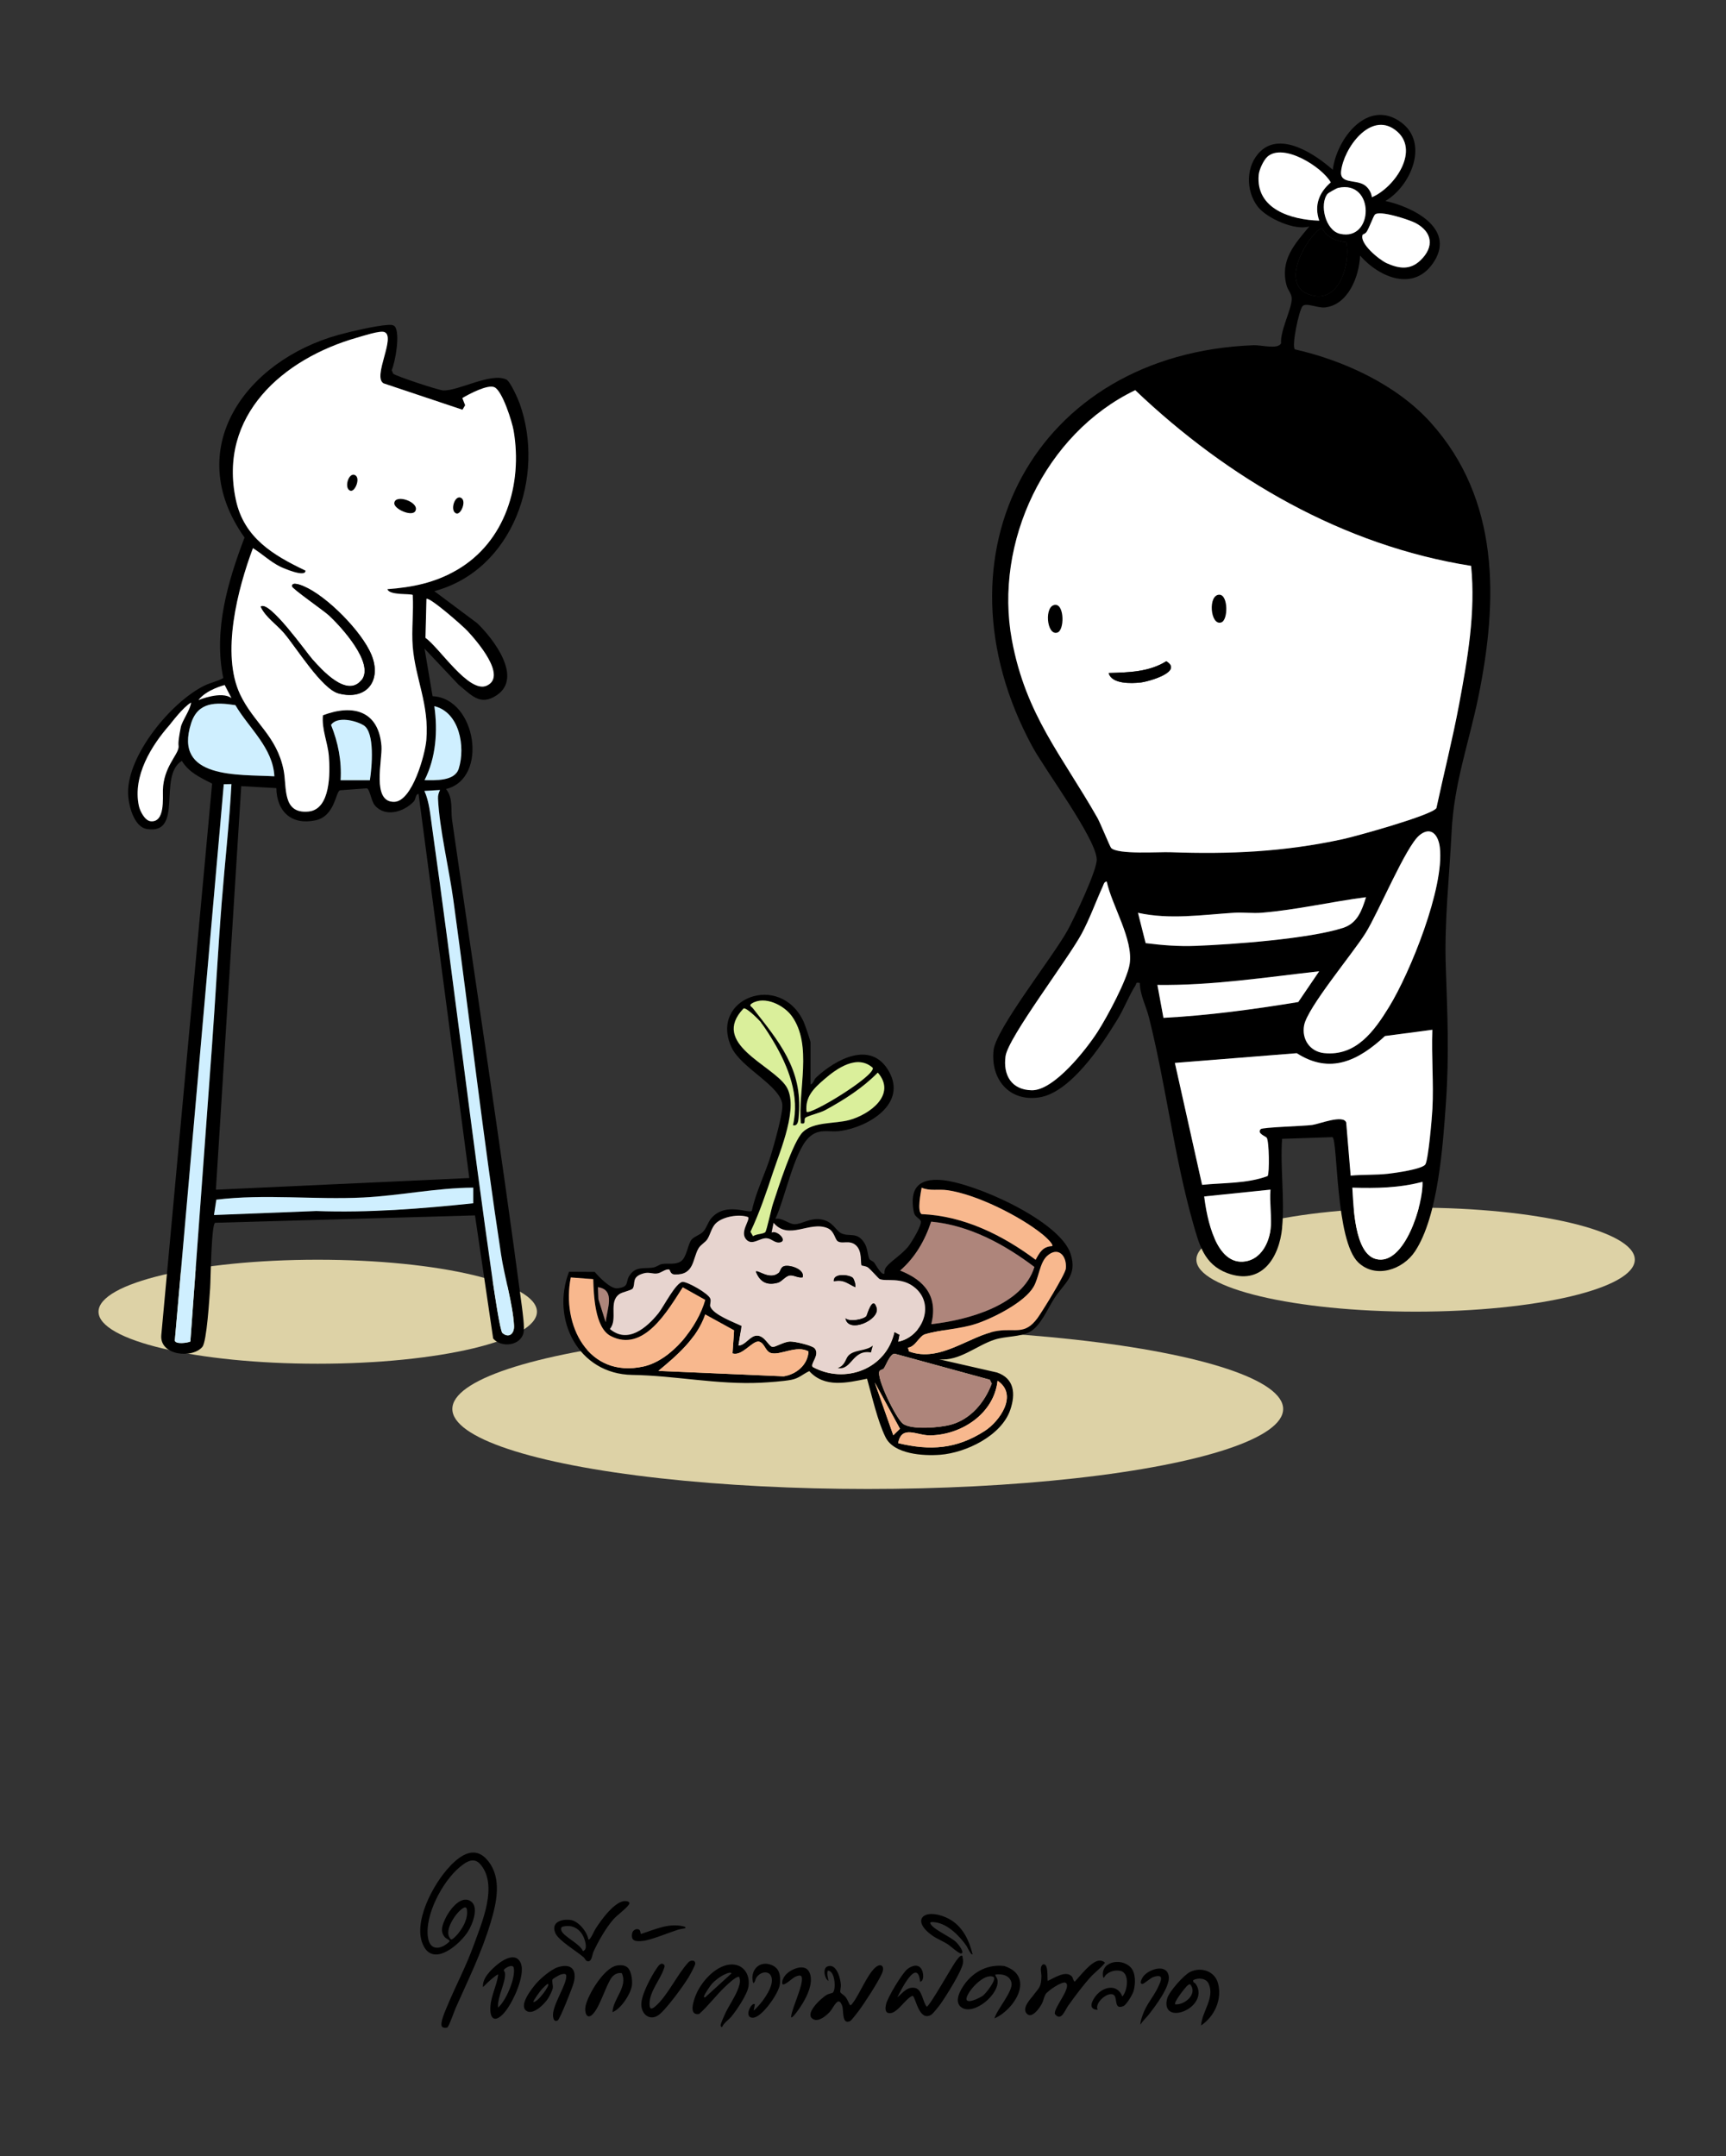 <?xml version="1.0" encoding="UTF-8"?>
<svg id="Layer_1" xmlns="http://www.w3.org/2000/svg" version="1.1" viewBox="0 0 245.27 306.4">
  <rect x="0" y="0" width="245.27" height="306.4" fill="#333333" stroke="none"/>
  <!-- Generator: Adobe Illustrator 29.8.2, SVG Export Plug-In . SVG Version: 2.1.1 Build 3)  -->
  <defs>
    <style>
      .st0 {
        fill: #daef9b;
      }

      .st1 {
        fill: #f8b88e;
      }

      .st2 {
        fill: #ae857b;
      }

      .st3 {
        fill: #ddd2a6;
      }

      .st4 {
        fill: #fff;
      }

      .st5 {
        fill: #cfefff;
      }

      .st6 {
        fill: #e7d4cf;
      }
    </style>
  </defs>
  <g>
    <ellipse class="st3" cx="123.31" cy="200.23" rx="59.03" ry="11.37"/>
    <ellipse class="st3" cx="201.16" cy="179.01" rx="31.15" ry="7.39"/>
    <ellipse class="st3" cx="45.15" cy="186.41" rx="31.15" ry="7.39"/>
    <g>
      <path d="M182.2,174.46c-.42,4.37-2.99,8.28-7.83,6.45-3.26-1.24-3.96-4.02-4.83-7.08-2.66-9.35-3.88-19.73-6.26-29.21-.41-1.64-1.27-3.18-1.31-4.93-.65-.14-.44.09-.62.36-.91,1.41-1.63,3.33-2.59,4.88-2.22,3.62-6.67,10.39-11.13,11.03-4.24.61-6.89-2.61-6.44-6.72.34-3.07,8.52-13.35,10.57-17.13.91-1.68,4.16-8.46,4.09-10-.13-3-7.34-12.66-9.17-16.05-14.74-27.24.31-55.82,31.47-57,1.1-.04,3.45.63,3.89-.27-.12-1.83,1.46-4.74,1.52-6.26.03-.78-.56-1.29-.74-1.99-.94-3.57,1.11-5.81,3.25-8.37-2.01.67-6.07-1.16-7.33-2.79-1.75-2.27-1.74-5.87.39-7.89,2.96-2.81,7.8.46,10.26,2.64.55-4.42,4.96-10.18,9.68-6.77,4.06,2.94,1.43,9.08-2.2,11.2,3.8.82,9.86,3.8,6.98,8.51-2.75,4.49-7.75,2.46-10.58-.75-.11,2.94-1.68,7-4.98,7.37-1.03.12-2.68-.73-3.19-.18s-1.61,5.78-1.08,6.14c6.93,1.57,14.42,5.02,19.24,10.35,9.9,10.97,9.63,25.28,6.83,38.99-1.36,6.64-3.47,12.27-3.81,19.2-.31,6.27-1.05,12.79-.83,19.14.23,6.73.5,12.59.02,19.4-.42,5.97-1.09,16.11-4.39,21.1-1.72,2.61-5.6,3.93-8.06,1.58-3.27-3.11-2.89-17.32-3.67-17.81l-7.16.24c-.29,4.05.39,8.61,0,12.61ZM157.27,125.28c-.39.03-.44.41-.56.68-1.02,2.24-1.82,4.52-2.99,6.71-1.95,3.65-10.46,14.78-10.83,17.43s.85,4.79,3.73,4.84c3.16.05,7.78-5.85,9.38-8.35,1.3-2.04,4.18-7.37,4.53-9.6.54-3.49-2.52-8.28-3.26-11.71ZM209.05,80.42c-18.23-2.88-34.54-12.4-47.74-24.97-12.83,6.16-20.11,21.61-17.52,35.53,1.98,10.63,7.11,16.38,12.15,25.25.41.73,1.79,4.12,1.95,4.28.98.96,6.76.55,8.4.6,8.47.3,16.1-.04,24.45-1.84,1.82-.39,12.73-3.41,13.37-4.43,1.05-4.89,2.3-9.8,3.22-14.72,1.21-6.5,2.37-13.08,1.71-19.7ZM161.71,129.72l1.09,4.31c2.36.3,4.69.49,7.08.39,5.26-.2,16.2-1,20.98-2.56,2.05-.67,2.66-2.47,3.26-4.36-4.93.64-9.86,1.8-14.82,2.21-1.28.11-2.6-.09-3.89,0-4.58.29-9.16,1.01-13.7.01ZM164.47,139.97l.86,4.68c6.4-.33,12.83-1.21,19.16-2.25l2.97-4.37c-7.64.86-15.28,2.04-22.99,1.94ZM166.97,151.05l3.87,17.34c3.1-.32,6.34-.15,9.31-1.25.29-.41.22-4.97-.13-5.45-.15-.2-1.43-.6-.85-1.22.25-.27,6.17-.43,7.31-.59.99-.14,4.46-1.53,4.84-.34l.63,7.54c1.74-.17,3.6-.07,5.33-.27.99-.11,4.92-.65,5.3-1.35.42-.78.92-6.61.99-7.88.18-3.72-.16-7.51-.01-11.23l-6.73.89c-3.74,3.47-7.74,5.52-12.54,2.44l-17.3,1.38ZM180.54,174.74c.22-1.75-.16-3.88,0-5.68l-9.42.97c.37,3.04,1.65,9.93,5.89,9.22,2.16-.36,3.29-2.55,3.53-4.51ZM180.07,22.3c-.53.48-1.14,1.8-1.21,2.53-.46,4.89,4.64,6.41,8.6,6.53-.75-2.18-.03-3.99,1.64-5.44-1.23-2.18-6.77-5.7-9.04-3.62ZM191.32,34.43c-1.49-.17-2.66-.63-3.44-1.97-1.03-.26-6.94,8.06-1.47,9.51,3.97,1.05,5.48-4.5,4.91-7.54ZM201.68,118.72c-1.9,1.57-5.78,10.89-7.62,13.85-1.81,2.91-8.28,10.61-8.75,13.14-.37,1.98.83,3.74,2.84,3.95,4.55.47,7.12-3.13,9.23-6.56,3.04-4.96,7.87-16.95,7.22-22.64-.2-1.79-1.25-3.13-2.93-1.74ZM188.65,27.55c-1.19,1.48-.32,5.21,1.78,5.69,4.84,1.1,4.96-7.72-.28-6.53-.25.06-1.37.68-1.5.85ZM194.95,28.03c3.27-1.39,6.99-6.81,3.32-9.56-3.56-2.67-7.34,2.61-7.7,5.89-.19,1.77,2,1.15,3.25,1.89.6.35,1.06,1.1,1.13,1.78ZM192.17,168.78c.16,2.58.29,9.29,3.32,10.13,4.09,1.13,6.82-7.91,6.65-10.96-3.3.88-6.57.93-9.97.83ZM193.63,33.35c-.51,1.23,2.34,3.57,3.43,4.06,1.73.78,3.31,1,4.78-.41,2-1.92,1.72-4.05-.72-5.32-.86-.45-5.18-1.88-5.77-1.16-.23.28-.75,1.78-1.16,2.43-.17.27-.55.36-.57.4Z"/>
      <path d="M56.1,46.39c.8.97.08,5.02-.44,6.22l.22.5c.4.35,6.39,2.33,7.08,2.37,2.16.12,6.81-2.6,9-1.54.55.27,1.63,2.7,1.88,3.39,3.7,10.35-.93,23.67-12.12,26.68l6.1,4.56c2.25,2.16,6.55,7.71,2.75,10.24-2.37,1.58-3.62-.08-5.4-1.5l-4.84-5.13,1.14,6.76c6.21.27,8.01,11.7,1.91,13.19,1.05,1.3.65,2.97.86,4.4,3.31,22.99,6.87,46.05,9.91,69.06.11.87.42,3.06.25,3.79-.43,1.9-3.16,2.19-4.32.84l-2.58-17.5-36.92,1.05c-.56.1-.64,8.24-.72,9.3-.11,1.47-.48,7.58-1.1,8.33-1.39,1.69-6.09,1.26-5.84-1.66l7.22-78.38c-1.7-.89-3.24-1.53-4.3-3.23-3.46,2.1.33,10.52-4.97,9.68-1.88-.3-2.64-3.48-2.67-5.11-.09-5.4,6.14-12.95,10.82-15.25.96-.47,1.84-.6,2.71-1.09-1.41-6.74.63-13.71,3.02-19.97-9.01-12.69.25-25.19,13.39-28.81,1.74-.48,5.19-1.28,6.92-1.4.33-.02.82-.06,1.05.22ZM24.15,102.96c-2.67,3.01-5.31,7.33-4.43,11.54.15.73.84,2.13,1.69,2.21,2.07.19.94-3.18.97-4.26.1-3.19,2.82-5.06,2.98-6.19.07-.49-.28-.99-.21-1.56.11-.96.48-1.97.53-2.95-.26-.29-1.34,1-1.54,1.22ZM31.8,111.45l-6.96,79.05c.09.56,1.78.35,2.21.14l3.07-41.95c.5-6.82.85-13.69,1.39-20.5.44-5.58,1.08-11.18,1.38-16.77l-1.09.02ZM38.99,110.32c-.21-4.06-3.61-6.82-5.54-10.11-2.77-.42-5.31-.49-6.29,2.57-2.57,7.99,6.76,7.25,11.83,7.54ZM30.73,170.49l-.33,2.17,14.53-.57c7.48.27,14.89-.32,22.31-1.1v-2.22c-5.23.03-10.44,1.14-15.64,1.4-6.93.34-13.99-.53-20.88.31ZM34.28,111.71l-3.6,57.36,36.01-1.66-7.21-54.58c-.47.02-.35.72-.7,1.09-1.38,1.46-4,2.28-5.5.55-.54-.62-.71-2.33-1.15-2.44l-3.82.28c-.63.22-.7,3.68-3.48,4.27-3.4.72-5.5-1.24-5.56-4.58l-4.98-.28ZM35.94,77.9c-2.16,5.75-4.56,15.01-1.81,20.79,1.94,4.08,5.17,5.84,6.17,10.73.49,2.43-.23,6.25,3.53,5.9,3.17-.29,3.1-5.56,2.9-7.9-.16-1.95-1.04-3.8-.84-5.78,4.27-1.63,7.92-.64,8.32,4.39.15,1.98-1.44,7.98,1.81,7.91,2.55-.06,4.38-6.69,4.56-8.75.44-5.06-1.55-8.7-1.93-13.3-.19-2.37.14-4.95,0-7.34-.25-.24-3.32.08-3.6-.83,3.58-.26,6.75-.91,9.88-2.73,6.9-4.01,9.35-12.19,8.06-19.79-.22-1.27-1.58-5.61-2.71-6.17-.95-.47-3.66.97-4.58,1.53l.4,1.02-.38.64-11.21-3.75c-1.64-.91,1.86-6.72.08-7.3-.66-.22-3.03.57-3.84.8-10.52,2.99-19.8,11.06-17.23,23.06,1.15,5.4,5.28,7.85,9.89,10.05.04,1.06-3.25-.39-3.59-.56-1.41-.69-2.55-1.82-3.88-2.63ZM52.56,110.88c.3-1.79.75-6.84-.91-7.82-1.12-.66-3.71-1.31-4.61-.05,1.02,2.5,1.54,5.16,1.36,7.87h4.16ZM62.53,112.26l-2.21.13c.68,1.51.84,3.37,1.07,5.03,3.03,21.56,5.56,43.21,8.66,64.77.15,1.03,1.01,6.95,1.35,7.24.91.78,1.72.12,1.65-1.07-.17-3.01-1.37-6.99-1.84-10.1-2.55-16.72-4.46-33.55-6.77-50.31-.6-4.4-2-10.24-2.19-14.47-.02-.48.1-.81.29-1.23ZM61.71,100.35c.51,3.53.24,7.32-1.39,10.53,1.55,0,4.29.17,4.86-1.64.98-3.1.13-8.02-3.48-8.88ZM60.6,85.11l-.14,5.54c1.96,1.35,6.18,7.95,8.71,6.79,2.93-1.34-1.41-6.34-2.74-7.77-.69-.74-5.4-4.86-5.83-4.56Z"/>
      <path d="M115.17,154.1c.43-.05.43-.63.82-.99,2.78-2.58,7.79-5.33,10.32-.87,2.63,4.63-2.91,7.92-6.87,8.48-1.72.24-3.09-.47-4.56.99-2.07,2.07-3.36,8.7-4.7,11.51.97-.21,1.88.72,2.68.75,1.04.05,2.19-.92,3.76-.69,1.79.26,2.11,1.63,2.98,2.01,1.17.51,2.25-.3,3.28,1.43.45.75.4,1.75.68,2.23.09.15.51.27.7.53.22.32,1.07,1.87,1.43,1.49-.03-.37.04-.66.28-.96.73-.88,2.29-1.8,3.16-2.95.44-.58,1.97-3.05,1.7-3.57-.21-.41-.83-.51-.98-1.26-.64-3.34.69-4.82,3.98-4.53,4.7.41,16.8,5.79,18.31,10.5,1,3.12-.94,4.17-2.3,6.28-.95,1.46-1.98,3.99-3.51,4.8-1.4.74-3.4.58-5,1.1-2.56.82-4.99,3.09-7.88,2.79l8.23,1.88c2.47.85,2.66,3.03,1.88,5.31-1.26,3.68-6.3,6.1-9.97,6.38-2.4.18-6.56-.07-7.75-2.49-1.13-2.28-1.93-5.85-2.63-8.32-2.84.58-6.03,1.34-8.21-1.08-.95.44-1.45,1.03-2.58,1.24s-3.12.35-4.3.41c-6.15.3-12.22-1.02-18.28-1.11-7.66-.12-11.59-7.9-8.98-14.66l3.65.02c.64.76,2.26,2.45,3.24,2.33,1.7-.2,1.13-.85,1.64-1.71.92-1.53,2.21-1.01,3.47-1.25.47-.09.83-.41,1.18-.48.89-.16,1.88.14,2.68-.37.88-.56.97-2.34,1.54-3.09.34-.45,1.21-.66,1.68-1.17s.67-1.36,1.15-1.9c2.06-2.35,5.24-.6,5.75-1.04.58-2.75,1.92-5.28,2.72-7.95.43-1.44,1.72-5.91,1.61-7.14-.24-2.69-5.86-5.2-7.22-8.15-3.21-6.94,6.93-10.81,10.26-3.61.16.35.97,2.72.97,2.91v5.96ZM81.11,181.54c-1.35,6.74,2.46,14.36,10.3,12.66,4-.87,7.74-5.63,8.81-9.47l-3.2-1.79c-2.09,3.23-5.55,9.4-10.26,6.91-2.26-1.19-2.39-5.85-2.46-8.07l-3.19-.24ZM84.97,182.92l.07,1.73,1.03,3.26c.16-1.85,1.45-4.6-1.1-4.98ZM89.9,183.13c-.17.26-1.46.5-1.86.77-1.64,1.13-.18,3.56-1.37,4.97,2.53,2.16,5.22-.16,6.89-2.23.72-.89,2.5-4.46,3.47-4.46.71,0,3.67,1.66,3.91,2.39.13.4-.11.85,0,1.12.46,1.18,3.33,2.22,4.44,2.75l-.44,2.78c1.02-.04,1.62-1.41,2.63-1.41,1.12,0,1.66,1.54,2.21,1.6.44.05,1.56-.73,2.5-.76.66-.02,3.14.54,3.49.97.79.95-.65,2.14-.29,2.64,4.59,2.51,10.47.32,11.62-4.97l.74.4-.19.98c3.3-.66,5.3-5.09,2.46-7.59-1.98-1.75-4.34-.86-5.17-1.34-.11-.06-1.18-1.29-1.59-1.6-.3-.22-.85-.23-.92-.31-.2-.23.17-2.06-.85-2.89-.91-.75-1.85-.12-2.52-.52-.43-.26-.47-1.46-1.45-1.87-2.55-1.09-5.52,1.8-7.68-.76l-.28,1.38c.78-.4,2.29,1.13,1.24,1.39-.76.18-1.22-.53-1.93-.58-1-.07-2.07,1.11-2.92.17-.95-1.06.59-2.74.27-3.18-1.28-.47-3.64-.06-4.61.91-.6.61-.76,1.59-1.2,2.26-.29.45-.93.76-1.23,1.26-.89,1.5-.55,3.8-3.36,3.73-.73-.02-.65-.7-.85-.72-.55-.06-1.08.48-1.66.57-.66.1-1.14-.23-1.91-.02-1.85.5-1.11,1.47-1.59,2.18ZM100.21,186.79c-1.19,3.42-3.96,5.8-6.65,8.03l17.8.77c1.81-.28,3.43-1.63,3.53-3.53-1.69-.97-4.03.61-5.34.22-.83-.24-.86-1.43-1.73-1.63-.96-.09-2.37,2.13-3.73,1.68l.23-3.28-4.11-2.26ZM108.14,145.33c-.36-.44-2.01-2.09-2.49-2.01-4.8,5,4.04,8,6.04,11.07,1.86,2.85-.83,9.1-1.87,12.24-.95,2.86-1.91,5.72-3.2,8.44l.37.63c.4-.35,1.49-.3,1.74-.6.2-.24.85-3.33,1.09-4.03.74-2.21,2.81-8.78,4.23-10.17,1.52-1.49,4.56-1.16,6.6-1.71,2.83-.76,6.81-3.59,4.06-6.74-2.12,2.17-4.77,3.86-7.43,5.31-.79.43-2.05.67-2.78,1.05-.44.23.18,1.07-.73.84-.41-4.74,1.7-11.07-1.27-15.22-1.13-1.58-3.85-2.93-5.67-1.82-.5.31-.06.43.14.7,3.65,4.67,7.07,8.65,6.52,15.11-.04.52-.01,1.72-.84,1.51,1-4.14-.65-8.31-2.72-11.83-.43-.73-1.31-2.14-1.82-2.75ZM114.61,157.98c.52.55,9.69-5.03,9.42-6.23-2.21-1.98-5.11.07-6.93,1.65-1.44,1.26-2.71,2.46-2.49,4.57ZM124.31,196.49l2.63,7.47.95-.92-3.57-6.55ZM125.6,194.47c-.1.14-.5.2-.61.36-.55.87,2.36,6.79,3.32,7.49,1.24.92,5.31.55,6.81.14,2.83-.78,4.81-3.18,5.81-5.84l-.28-.55-13.5-3.69c-.66-.02-1.19,1.54-1.55,2.08ZM141.76,196.22c-.51,4.68-5.11,7.7-9.58,7.77-1.9.03-4.05-1.54-4.55,1.1,4.58,1.1,8.29.84,12.27-1.71,2.2-1.41,4.81-5.19,1.86-7.15ZM132.34,188.18c5.12-.57,12.99-2.65,14.66-8.13-4.27-3.23-9.25-5.93-14.67-6.44-.89,2.69-2.27,5.08-4.41,6.95,3.5,1.39,5.41,3.69,4.43,7.62ZM129.02,191.51l.16.55c4.46,1.64,8.65-2.31,12.56-2.92,2.53-.4,3.88.63,5.68-1.8.7-.95,3.97-6.24,4.04-7.05.17-1.83-1.09-3.2-2.65-1.81-1.08.96-1.17,3.1-1.95,4.42-1.3,2.2-5.69,4.4-8.09,5.21s-5.23.86-7.34,1.52c-.8.25-1.4,1.82-2.41,1.89ZM130.96,168.78c-.13.76-.66,3.32-.02,3.76,5.98.23,11.52,2.97,16.22,6.49.56-1.02,1.01-1.89,2.35-1.94.25-.28-1.03-1.4-1.33-1.64-3.22-2.62-9.46-5.74-13.57-6.31-1.26-.18-2.51.15-3.66-.36Z"/>
      <path class="st4" d="M209.05,80.42c.66,6.62-.5,13.21-1.71,19.7-.92,4.92-2.17,9.82-3.22,14.72-.64,1.02-11.54,4.04-13.37,4.43-8.35,1.8-15.98,2.14-24.45,1.84-1.64-.06-7.42.36-8.4-.6-.17-.17-1.54-3.55-1.95-4.28-5.04-8.86-10.18-14.62-12.15-25.25-2.59-13.91,4.7-29.37,17.52-35.53,13.2,12.57,29.52,22.09,47.74,24.97ZM157.55,95.64c.38,1.59,3.22,1.5,4.54,1.35,1.16-.13,6.1-1.54,3.64-3.02-2.46,1.54-5.36,1.59-8.18,1.67Z"/>
      <path class="st4" d="M166.97,151.05l17.3-1.38c4.79,3.07,8.79,1.03,12.54-2.44l6.73-.89c-.14,3.73.2,7.51.01,11.23-.06,1.27-.57,7.1-.99,7.88-.38.7-4.31,1.24-5.3,1.35-1.73.2-3.59.1-5.33.27l-.63-7.54c-.39-1.19-3.85.21-4.84.34-1.14.16-7.06.32-7.31.59-.58.61.7,1.01.85,1.22.35.48.42,5.04.13,5.45-2.97,1.1-6.21.93-9.31,1.25l-3.87-17.34Z"/>
      <path class="st4" d="M201.68,118.72c1.68-1.39,2.73-.05,2.93,1.74.65,5.69-4.18,17.68-7.22,22.64-2.11,3.43-4.68,7.03-9.23,6.56-2.01-.21-3.21-1.97-2.84-3.95.47-2.53,6.94-10.23,8.75-13.14,1.84-2.97,5.71-12.28,7.62-13.85Z"/>
      <path class="st4" d="M157.27,125.28c.74,3.43,3.8,8.22,3.26,11.71-.34,2.23-3.22,7.56-4.53,9.6-1.6,2.5-6.21,8.4-9.38,8.35-2.89-.05-4.1-2.16-3.73-4.84s8.87-13.78,10.83-17.43c1.17-2.19,1.97-4.47,2.99-6.71.13-.28.17-.65.56-.68Z"/>
      <path class="st4" d="M161.71,129.72c4.54,1,9.12.28,13.7-.01,1.28-.08,2.6.11,3.89,0,4.96-.41,9.9-1.57,14.82-2.21-.6,1.89-1.21,3.69-3.26,4.36-4.79,1.56-15.72,2.36-20.98,2.56-2.39.09-4.72-.09-7.08-.39l-1.09-4.31Z"/>
      <path class="st4" d="M164.47,139.97c7.71.1,15.36-1.08,22.99-1.94l-2.97,4.37c-6.33,1.04-12.76,1.91-19.16,2.25l-.86-4.68Z"/>
      <path class="st4" d="M192.17,168.78c3.4.1,6.68.05,9.97-.83.16,3.05-2.56,12.09-6.65,10.96-3.03-.84-3.15-7.55-3.32-10.13Z"/>
      <path class="st4" d="M180.54,174.74c-.25,1.96-1.37,4.15-3.53,4.51-4.24.71-5.52-6.18-5.89-9.22l9.42-.97c-.16,1.8.22,3.93,0,5.68Z"/>
      <path class="st4" d="M180.07,22.3c2.27-2.08,7.81,1.43,9.04,3.62-1.67,1.45-2.39,3.26-1.64,5.44-3.97-.12-9.06-1.64-8.6-6.53.07-.73.68-2.05,1.21-2.53Z"/>
      <path class="st4" d="M194.95,28.03c-.07-.69-.54-1.43-1.13-1.78-1.25-.74-3.44-.12-3.25-1.89.36-3.28,4.15-8.56,7.7-5.89,3.67,2.75-.05,8.17-3.32,9.56Z"/>
      <path class="st4" d="M193.63,33.35s.4-.14.57-.4c.41-.65.93-2.15,1.16-2.43.59-.72,4.91.71,5.77,1.16,2.43,1.28,2.72,3.41.72,5.32-1.47,1.41-3.05,1.18-4.78.41-1.09-.49-3.94-2.83-3.43-4.06Z"/>
      <path d="M191.32,34.43c.57,3.04-.93,8.59-4.91,7.54-5.47-1.45.44-9.77,1.47-9.51.78,1.34,1.96,1.8,3.44,1.97Z"/>
      <path class="st4" d="M188.65,27.55c.13-.16,1.26-.79,1.5-.85,5.24-1.19,5.12,7.63.28,6.53-2.1-.48-2.97-4.21-1.78-5.69Z"/>
      <path class="st4" d="M35.94,77.9c1.32.81,2.47,1.94,3.88,2.63.34.17,3.63,1.62,3.59.56-4.61-2.2-8.74-4.66-9.89-10.05-2.57-12,6.71-20.07,17.23-23.06.81-.23,3.18-1.01,3.84-.8,1.77.58-1.72,6.39-.08,7.3l11.21,3.75.38-.64-.4-1.02c.92-.55,3.64-2,4.58-1.53,1.13.56,2.49,4.9,2.71,6.17,1.29,7.61-1.16,15.78-8.06,19.79-3.13,1.82-6.3,2.46-9.88,2.73.28.92,3.35.59,3.6.83.14,2.39-.19,4.97,0,7.34.38,4.6,2.37,8.24,1.93,13.3-.18,2.07-2.01,8.7-4.56,8.75-3.25.07-1.66-5.93-1.81-7.91-.39-5.03-4.04-6.02-8.32-4.39-.2,1.98.68,3.83.84,5.78.19,2.34.27,7.61-2.9,7.9-3.77.35-3.04-3.47-3.53-5.9-.99-4.9-4.23-6.66-6.17-10.73-2.75-5.78-.35-15.03,1.81-20.79ZM51.37,96.66c-2.07,2.57-5.64-1.46-6.98-2.96-.83-.93-6.12-8.44-7.34-7.48.72,1.53,2.24,2.48,3.32,3.75,1.73,2.03,5.37,7.97,7.76,8.59,3.97,1.04,6.16-1.83,4.66-5.49-1.36-3.31-6.35-8.37-9.64-9.75-.26-.11-1.67-.72-1.65,0,0,.34,4.51,3.45,5.26,4.15,1.73,1.6,6.53,6.84,4.62,9.21Z"/>
      <path class="st5" d="M62.53,112.26c-.19.42-.31.74-.29,1.23.19,4.23,1.59,10.07,2.19,14.47,2.3,16.76,4.22,33.59,6.77,50.31.47,3.11,1.67,7.09,1.84,10.1.07,1.18-.74,1.85-1.65,1.07-.34-.29-1.2-6.21-1.35-7.24-3.1-21.55-5.62-43.2-8.66-64.77-.23-1.66-.39-3.52-1.07-5.03l2.21-.13Z"/>
      <path class="st5" d="M31.8,111.45l1.09-.02c-.3,5.58-.94,11.18-1.38,16.77-.54,6.81-.89,13.67-1.39,20.5l-3.07,41.95c-.42.2-2.12.42-2.21-.14l6.96-79.05Z"/>
      <path class="st5" d="M38.99,110.32c-5.07-.29-14.41.45-11.83-7.54.98-3.06,3.52-3,6.29-2.57,1.93,3.29,5.33,6.05,5.54,10.11Z"/>
      <path class="st5" d="M30.73,170.49c6.89-.84,13.95.03,20.88-.31,5.2-.26,10.41-1.37,15.64-1.4v2.22c-7.42.78-14.83,1.37-22.31,1.1l-14.53.57.33-2.17Z"/>
      <path class="st4" d="M60.6,85.11c.43-.31,5.15,3.82,5.83,4.56,1.34,1.43,5.68,6.43,2.74,7.77-2.54,1.16-6.75-5.44-8.71-6.79l.14-5.54Z"/>
      <path class="st4" d="M24.15,102.96c.2-.23,1.78-2.38,3-3.13-.05.98-1.27,2.58-1.46,3.53-.51,2.61-.26,2.4-.32,2.89-.16,1.13-2.12,2.82-2.22,6.02-.04,1.09.34,4.64-1.73,4.44-.85-.08-1.54-1.48-1.69-2.21-.88-4.21,1.75-8.52,4.43-11.54Z"/>
      <path class="st5" d="M52.56,110.88h-4.16c.17-2.71-.35-5.37-1.36-7.87.9-1.26,3.49-.62,4.61.05,1.66.98,1.2,6.03.91,7.82Z"/>
      <path class="st5" d="M61.71,100.35c3.6.87,4.45,5.78,3.48,8.88-.57,1.81-3.31,1.65-4.86,1.64,1.63-3.2,1.89-6.99,1.39-10.53Z"/>
      <path class="st6" d="M89.9,183.13c.48-.71-.27-1.68,1.59-2.18.77-.21,1.26.12,1.91.02.57-.08,1.11-.63,1.66-.57.2.02.12.7.85.72,2.8.07,2.47-2.23,3.36-3.73.3-.51.94-.82,1.23-1.26.44-.67.6-1.66,1.2-2.26.97-.98,3.33-1.39,4.61-.91.31.45-1.23,2.12-.27,3.18.84.94,1.91-.24,2.92-.17.71.05,1.17.76,1.93.58,1.05-.25-.46-1.78-1.24-1.39l.28-1.38c2.17,2.56,5.13-.33,7.68.76.98.42,1.02,1.61,1.45,1.87.67.41,1.62-.22,2.52.52,1.02.84.65,2.67.85,2.89.07.08.63.08.92.31.41.31,1.48,1.54,1.59,1.6.84.49,3.19-.4,5.17,1.34,2.84,2.5.83,6.93-2.46,7.59l.19-.98-.74-.4c-1.15,5.28-7.03,7.48-11.62,4.97-.36-.5,1.07-1.69.29-2.64-.35-.42-2.83-.99-3.49-.97-.94.03-2.06.81-2.5.76-.55-.06-1.09-1.6-2.21-1.6-1.01,0-1.62,1.38-2.63,1.41l.44-2.78c-1.11-.53-3.97-1.57-4.44-2.75-.11-.28.14-.72,0-1.12-.24-.73-3.19-2.39-3.91-2.39-.96,0-2.75,3.58-3.47,4.46-1.67,2.07-4.36,4.38-6.89,2.23,1.19-1.41-.27-3.85,1.37-4.97.4-.28,1.69-.52,1.86-.77ZM110.66,180.89c-1.29,1.06-2.92-.46-3.25-.19.57,1.47,1.54,2.02,3.12,1.59.59-.16,1.09-.98,1.74-1.04.54-.05,1.18.4,1.79.27.37-1.19-2.08-1.92-2.77-1.53-.35.19-.41.72-.63.9ZM121.19,181.6c-.47-.46-2.83-.75-2.7.49,1.41-.3,1.92.32,3.04.83.13-.14-.14-1.11-.34-1.32ZM120.52,192.7c-.38.45-.45,1.36-1.47,1.71,1.99.39,2.08-2.69,4.71-2.21l.27-.98c-.9.8-2.73.55-3.51,1.48ZM120.15,187.35c.38,2.23,4.94.22,4.42-1.5-.56-1.85-1.36,1.05-1.43,1.16-.32.48-2.39.9-2.98.34Z"/>
      <path class="st2" d="M132.34,188.18c.98-3.93-.93-6.23-4.43-7.62,2.14-1.87,3.52-4.26,4.41-6.95,5.43.51,10.4,3.21,14.67,6.44-1.67,5.47-9.54,7.56-14.66,8.13Z"/>
      <path class="st0" d="M108.14,145.33c.51.61,1.39,2.02,1.82,2.75,2.07,3.51,3.72,7.68,2.72,11.83.83.21.8-.99.84-1.51.55-6.46-2.87-10.44-6.52-15.11-.2-.26-.65-.39-.14-.7,1.82-1.11,4.53.24,5.67,1.82,2.96,4.15.85,10.48,1.27,15.22.91.23.29-.61.73-.84.72-.37,1.99-.62,2.78-1.05,2.66-1.45,5.31-3.14,7.43-5.31,2.74,3.15-1.23,5.98-4.06,6.74-2.04.55-5.09.22-6.6,1.71-1.42,1.39-3.49,7.96-4.23,10.17-.24.7-.89,3.79-1.09,4.03-.26.31-1.35.26-1.74.6l-.37-.63c1.29-2.73,2.25-5.58,3.2-8.44,1.04-3.14,3.73-9.38,1.87-12.24-2-3.06-10.84-6.07-6.04-11.07.47-.08,2.12,1.58,2.49,2.01Z"/>
      <path class="st2" d="M125.6,194.47c.36-.54.9-2.1,1.55-2.08l13.5,3.69.28.55c-1,2.66-2.98,5.06-5.81,5.84-1.5.41-5.58.78-6.81-.14-.95-.71-3.87-6.62-3.32-7.49.11-.17.51-.22.61-.36Z"/>
      <path class="st1" d="M81.11,181.54l3.19.24c.07,2.21.21,6.87,2.46,8.07,4.71,2.48,8.16-3.68,10.26-6.91l3.2,1.79c-1.07,3.84-4.8,8.6-8.81,9.47-7.84,1.7-11.65-5.92-10.3-12.66Z"/>
      <path class="st1" d="M100.21,186.79l4.11,2.26-.23,3.28c1.36.45,2.77-1.78,3.73-1.68.87.2.9,1.39,1.73,1.63,1.32.39,3.65-1.19,5.34-.22-.1,1.9-1.73,3.25-3.53,3.53l-17.8-.77c2.69-2.24,5.47-4.61,6.65-8.03Z"/>
      <path class="st1" d="M129.02,191.51c1.01-.06,1.61-1.64,2.41-1.89,2.11-.66,4.96-.72,7.34-1.52s6.79-3.01,8.09-5.21c.78-1.32.87-3.45,1.95-4.42,1.56-1.39,2.82-.02,2.65,1.81-.08.81-3.35,6.1-4.04,7.05-1.8,2.44-3.14,1.41-5.68,1.8-3.92.61-8.11,4.56-12.56,2.92l-.16-.55Z"/>
      <path class="st1" d="M130.96,168.78c1.15.51,2.4.18,3.66.36,4.11.57,10.35,3.69,13.57,6.31.3.24,1.57,1.37,1.33,1.64-1.34.05-1.8.92-2.35,1.94-4.7-3.51-10.25-6.25-16.22-6.49-.64-.44-.11-3,.02-3.76Z"/>
      <path class="st1" d="M141.76,196.22c2.95,1.97.34,5.74-1.86,7.15-3.99,2.55-7.69,2.81-12.27,1.71.5-2.64,2.65-1.07,4.55-1.1,4.46-.07,9.07-3.08,9.58-7.77Z"/>
      <path class="st0" d="M114.61,157.98c-.22-2.11,1.04-3.32,2.49-4.57,1.82-1.58,4.72-3.63,6.93-1.65.27,1.19-8.9,6.78-9.42,6.23Z"/>
      <polygon class="st1" points="124.31 196.49 127.88 203.04 126.94 203.97 124.31 196.49"/>
      <path class="st2" d="M84.97,182.92c2.56.39,1.26,3.13,1.1,4.98l-1.03-3.26-.07-1.73Z"/>
      <path d="M157.55,95.64c2.82-.08,5.72-.13,8.18-1.67,2.46,1.48-2.48,2.89-3.64,3.02-1.32.15-4.16.24-4.54-1.35Z"/>
      <path d="M51.37,96.66c1.91-2.37-2.89-7.6-4.62-9.21-.76-.7-5.25-3.82-5.26-4.15-.02-.71,1.39-.11,1.65,0,3.29,1.38,8.28,6.45,9.64,9.75,1.5,3.66-.69,6.53-4.66,5.49-2.39-.63-6.02-6.56-7.76-8.59-1.08-1.26-2.6-2.22-3.32-3.75,1.21-.96,6.51,6.55,7.34,7.48,1.34,1.5,4.92,5.53,6.98,2.96Z"/>
      <path d="M110.66,180.89c.21-.18.27-.71.63-.9.7-.38,3.14.34,2.77,1.53-.61.13-1.24-.32-1.79-.27-.65.06-1.15.88-1.74,1.04-1.58.43-2.55-.12-3.12-1.59.33-.26,1.96,1.26,3.25.19Z"/>
      <path d="M120.15,187.35c.59.55,2.66.14,2.98-.34.07-.11.87-3.01,1.43-1.16.52,1.72-4.03,3.73-4.42,1.5Z"/>
      <path d="M120.52,192.7c.78-.93,2.61-.67,3.51-1.48l-.27.98c-2.63-.48-2.73,2.6-4.71,2.21,1.03-.35,1.09-1.26,1.47-1.71Z"/>
      <path d="M121.19,181.6c.21.2.47,1.18.34,1.32-1.12-.51-1.63-1.13-3.04-.83-.13-1.23,2.23-.95,2.7-.49Z"/>
    </g>
    <path class="st4" d="M28.2,99.49s3.3-1.36,4.7-.27l-.97-1.87s-2.61.64-3.73,2.14Z"/>
    <path d="M64.86,72.97c-1.01-.3-.22-2.84.73-2.17.68.48-.09,2.35-.73,2.17Z"/>
    <path d="M49.8,69.74c-1.01-.3-.22-2.84.73-2.17.68.48-.09,2.35-.73,2.17Z"/>
    <path d="M56.03,71.49c.13-1.35,3.63-.13,3,1.12-.45.89-3.08-.27-3-1.12Z"/>
    <path d="M150.27,89.89c-1.57.54-1.94-4.01-.24-3.93,1.22.06,1.23,3.59.24,3.93Z"/>
    <path d="M173.55,88.45c-1.57.54-1.94-4.01-.24-3.93,1.22.06,1.23,3.59.24,3.93Z"/>
  </g>
  <g>
    <path d="M63.94,265.2c1.63-1.68,3.63-3,5.45-.7,1.97,2.49,1.16,5.97.32,8.75-1.31,4.35-3.13,7.98-4.94,12.07-.2.45-.98,2.7-1.2,2.8-.24.1-.61.08-.78-.14-.29-.52.52-2.3.76-2.88,1.24-2.99,2.68-5.64,3.8-8.76,1.16-3.22,3.4-8.33.99-11.31-.96-1.19-2.02-.51-3,.3-2.43,2.01-5,6.79-4.53,9.98.29,2.02,1.91,1.74,3.08.58.07-.18-.49-.39-.63-.54-.77-.83-.41-1.76,0-2.65.51-1.11,2.07-3.35,3.52-2.58,1.41.75.36,3.37-.28,4.37-1.09,1.73-4.75,5.03-6.29,2.09-1.72-3.26,1.43-8.99,3.74-11.37ZM65.18,274.68c.71-.9,1.37-2.16,1.16-3.35-.14-.79-1.21.39-1.44.67-.67.82-1.8,2.69-.82,3.61.26.08.93-.71,1.11-.93Z"/>
    <path d="M130.75,281.62c-.37-3.52-2.72,1.17-3.23,2.22.79-.64,1.41-1.61,2.59-1.31.92.24,1.03,2.02,1.58,2.64.38,0,3.53-5.61,4.08-6.37.13-.18.71-1.08.98-.85.06.37.15.63.09,1.03-.18,1.18-2.38,4.65-3.15,5.75-.23.33-1.09,1.44-1.39,1.61-1.74.99-2.18-2.6-2.62-2.71-1.03.31-2.39,2.98-3.6,2.38-.34-.24-.25-.8-.17-1.17.19-.94,2.27-4.39,3.01-4.99.71-.57,1.72-.84,2.13.2.17.43.29,1.46-.3,1.58Z"/>
    <path d="M102.6,288.07c-.13-.02-.21-.12-.2-.25,0-.21.4-1.11.52-1.38.56-1.31,1.59-2.68,2.03-3.98.18-.53.29-.95.1-1.5-.31-.26-1.66,1.05-1.95,1.32-1.3,1.21-2.4,2.73-3.75,3.93-1.54.27-.8-1.88-.47-2.69.74-1.84,2.71-4.09,4.79-4.33,1.9-.21,2.97,1.35,2.69,3.13-.17,1.1-1.68,3.36-2.42,4.25-.42.5-1.08.9-1.33,1.5ZM101.2,281.88c-.27.3-1.05,1.45-1.15,1.8-.05.16.01.2.16.16l3.73-3.39c-.13-.34-1.14.22-1.34.33-.4.23-1.1.76-1.4,1.1Z"/>
    <path d="M118.37,283.15c.45-.45.31-3.15-.75-3.09-.15.54.03.93.11,1.45-.55-.31-.85-1.73-.2-2.03,1.3-.6,1.9,1.62,1.96,2.55.03.36-.13.9-.08,1.07.05.17.52.43.7.64.3.35.45.82.68,1.22.16.02.24-.12.33-.23,1.05-1.33,2.04-4,3.24-5.1.8-.73,1.45-.24.96.84-.61,1.33-2.47,4.21-3.38,5.41-.18.24-.95,1.24-1.12,1.33-1.23.59-.9-1.46-1.14-2.14-.55-1.57-1.18.17-1.73.8-.48.54-1.54,1.45-2.3,1.12-1.57-.68,1.1-3.1,1.87-3.52.25-.14.77-.22.86-.31Z"/>
    <path d="M146.92,283.44c.79-1,1.02-1.1,1.07-2.54.02-.61-.3-1.27.18-1.72.86-.29.62,1.81.71,2.33.87-.38,2.53-1.53,3.4-.67.22.22.18.59.44.78.77-.79,2.39-3,3.56-3,.24,0,.55.1.72.28.05.2-1.58,1.58-1.85,1.87-1.21,1.31-2.32,2.81-3.36,4.26-.48.68-1,2.32-1.89,1.18-.22-.84,2.44-3.78,1.55-4.43-.44-.32-2.64,1.16-2.9,1.67-.2.39-.27.83-.46,1.22-.29.6-1.42,2.26-2.16,1.52-.8-.8.5-2.11,1-2.74Z"/>
    <path d="M137.13,281.88c1.37-1.78,3.3-2.74,5.57-2.49,4.43,1.43,1.53,6.17-1.39,7.45.34-1.24,2.65-3.85,2.43-5.03-.21-1.1-1.35-1.34-2.31-1.2.01.26.22.39.29.66.49,1.99-3.24,5.17-5.04,4.04-1.23-.78-.19-2.58.46-3.43ZM141.19,280.95c-1.29-.65-3.65,1.96-3.84,2.99s1.89-.02,2.32-.33c.39-.29,1.96-2.21,1.53-2.66Z"/>
    <path d="M170.68,287.84c.12-2,1.97-3.89,1.08-5.92-.36-.82-1.49-.89-2.19-.53-.1.37.22.36.33.53,1.26,1.81-.53,3.76-2.33,4.09-1.46.27-2.1-.66-1.7-2.03.28-.96,2.35-3.31,3.26-3.75,1.55-.75,3.48-.12,3.95,1.6.62,2.29-.48,4.72-2.4,6.01ZM167.01,284.84c1.37.11,3.23-1.5,2.12-2.84-.14-.07-.41.18-.51.28-.26.26-1.89,2.3-1.61,2.56Z"/>
    <path d="M76.18,281.89c.65-.76,2.15-2.02,3.07-2.32,1.96-.63,2.77.37,2.26,2.25-.17.63-1.94,5.14-2.26,5.31-.46.24-.61-.17-.66-.57-.16-1.31,1.46-3.8,1.8-5.18.2-.83.06-1.02-.76-.76-.18.06-1.04.56-1.11.67-.14.23.1.83.03,1.25-.05.33-.47,1.15-.66,1.45-.5.79-2.16,2.48-3.12,1.75-1.07-.81.81-3.14,1.41-3.85ZM77.91,281.95c-.12-.13-.89.72-1,.84-.16.18-1.22,1.62-1.12,1.72.62.06,2.34-2.32,2.11-2.56Z"/>
    <path d="M83.58,275.61c.2.04.22-.06.32-.18.26-.34.5-.97.75-1.36.73-1.15,2.8-4.08,4.32-3.9.39.05.63.2.35.56-.59.74-1.52,1.32-2.17,2.05-1.01,1.14-2.21,3.22-2.83,4.62-.17.38-.21,1.28-.69,1.32-.43.03-.46-.37-.71-.58-1-.87-3.56-2.37-4.01-3.44-.65-1.55.91-2.02,2.18-1.85,1.1.15,2.38,1.7,2.51,2.77ZM82.81,277.28c.71-.19.39-1.28.2-1.81-.42-1.15-1.43-1.92-2.69-1.74-.41.06-.67.1-.57.55.19.89,2.76,1.97,3.07,3Z"/>
    <path d="M70.75,279.12c.89-.72,2.63-1.69,3.26-.11.69,1.73-1.21,5.78-2.43,7.11-1.3,1.41-2.02.76-1.89-1,.11-1.56.91-2.98,1.11-4.51-.07-.09-.62.37-.72.45-.51.4-.99.87-1.45,1.33-.11-1.3,1.18-2.5,2.12-3.27ZM70.79,285.29c1.13-.98,2.49-4.2,2.22-5.62-.13-.69-1.4.07-1.42.33,0,.09.16.24.17.36.16,1.32-1.14,3.47-.98,4.92Z"/>
    <path d="M94.35,279.2c.16.16.06.38,0,.55-.51,1.59-2.04,3.2-2.05,5.02,0,.79.27.83.84.34,1.68-1.44,3.08-4.48,4.62-6.17.3-.42,1.09-.47,1.03.15-.03.28-.79,1.67-1,2-.7,1.15-3.24,4.64-4.26,5.31-1.23.81-2.37-.16-2.4-1.51s1.37-3.98,2.18-5.16c.21-.3.61-.94,1.02-.54Z"/>
    <path d="M89.22,279.65c.52.53.68,1.84.57,2.55-.19,1.21-1.56,3.3-2.75,3.75.07-1.92,2.22-3.58,1.32-5.54-.6-.12-1.21.23-1.52.73-.84,1.29-1.58,4.02-2.59,5.08-.87.91-1.23-.27-1.04-1.15.36-1.66,2.63-5.39,4.39-5.73.57-.11,1.2-.11,1.64.32Z"/>
    <path d="M157.15,280.65c-.12.11-.17.37-.37.41-.54-2.24,2.44-2.92,3.85-1.52.8.79.74,2.41.45,3.43-.14.48-1,1.93-1.44,2.12-1.3.54-.87-.95-1.26-1.47-.66-.89-2.96.99-2.39,2-1.41-.05-.85-1.26-.27-1.99,1.05-1.32,3.06-1.77,3.77.1.76-.83,1.09-3.43-.34-3.66-.76-.12-1.45.08-2.01.59Z"/>
    <path d="M138.2,277.72c-.2.2-.76-1.04-.86-1.19-.97-1.39-2.66-3.12-4.43-3.35-.15-.02-.82-.12-.71.15.34.86,2.9,1.88,3.73,2.72.19.19,1.22,1.45.66,1.56-.31.06-1.56-1.09-1.91-1.31-.67-.43-1.5-.75-2.14-1.2-3.15-2.18-1.32-3.99,1.85-2.63,2.22.96,3.25,3,3.82,5.25Z"/>
    <path d="M107.27,284.84l-.17.89c.99-.84,2.59-2.95,2.59-4.28,0-1.51-1.54-1.41-2.2-.42-.17.26-.16.65-.45.81-.54-1.76.82-3.33,2.63-2.58,1.18.49,1.27,1.62,1.15,2.75-.13,1.21-2.55,4.73-3.84,4.73-1.38,0-.15-2.32.28-1.9Z"/>
    <path d="M163.29,286.24c-.4.5-.9.93-1.23,1.49-.02-.41.17-.97.31-1.36.56-1.6,1.52-2.55,2.18-3.94.42-.89.96-1.99-.61-1.49-.46.15-1.35.98-1.57.99-.57.05-.07-.86.13-1.1.84-1.04,3.39-1.83,3.59.09.15,1.45-1.9,4.17-2.8,5.31Z"/>
    <path d="M111.55,280.77c.62-.85,2.68-1.8,3.38-.64.99,1.64-.65,4.41-1.67,5.75-.13.17-.94,1.27-.83.62.24-1.45,1.72-4.37,1.51-5.49-.08-.44-.59-.23-.89-.11-.43.17-1.63,1.4-1.88,1.05-.08-.44.12-.83.37-1.17Z"/>
    <path d="M90.9,274.3c.13.14.09.52.2.53,2.07-.65,4.05-1.66,6.28-1,.03.29,0,.18-.17.22-.31.07-.6.09-.92.2-1.25.4-3.84,1.48-4.98,1.58-.9.09-1.67.08-1.49-1.05.08-.52.73-.84,1.08-.48Z"/>
  </g>
</svg>